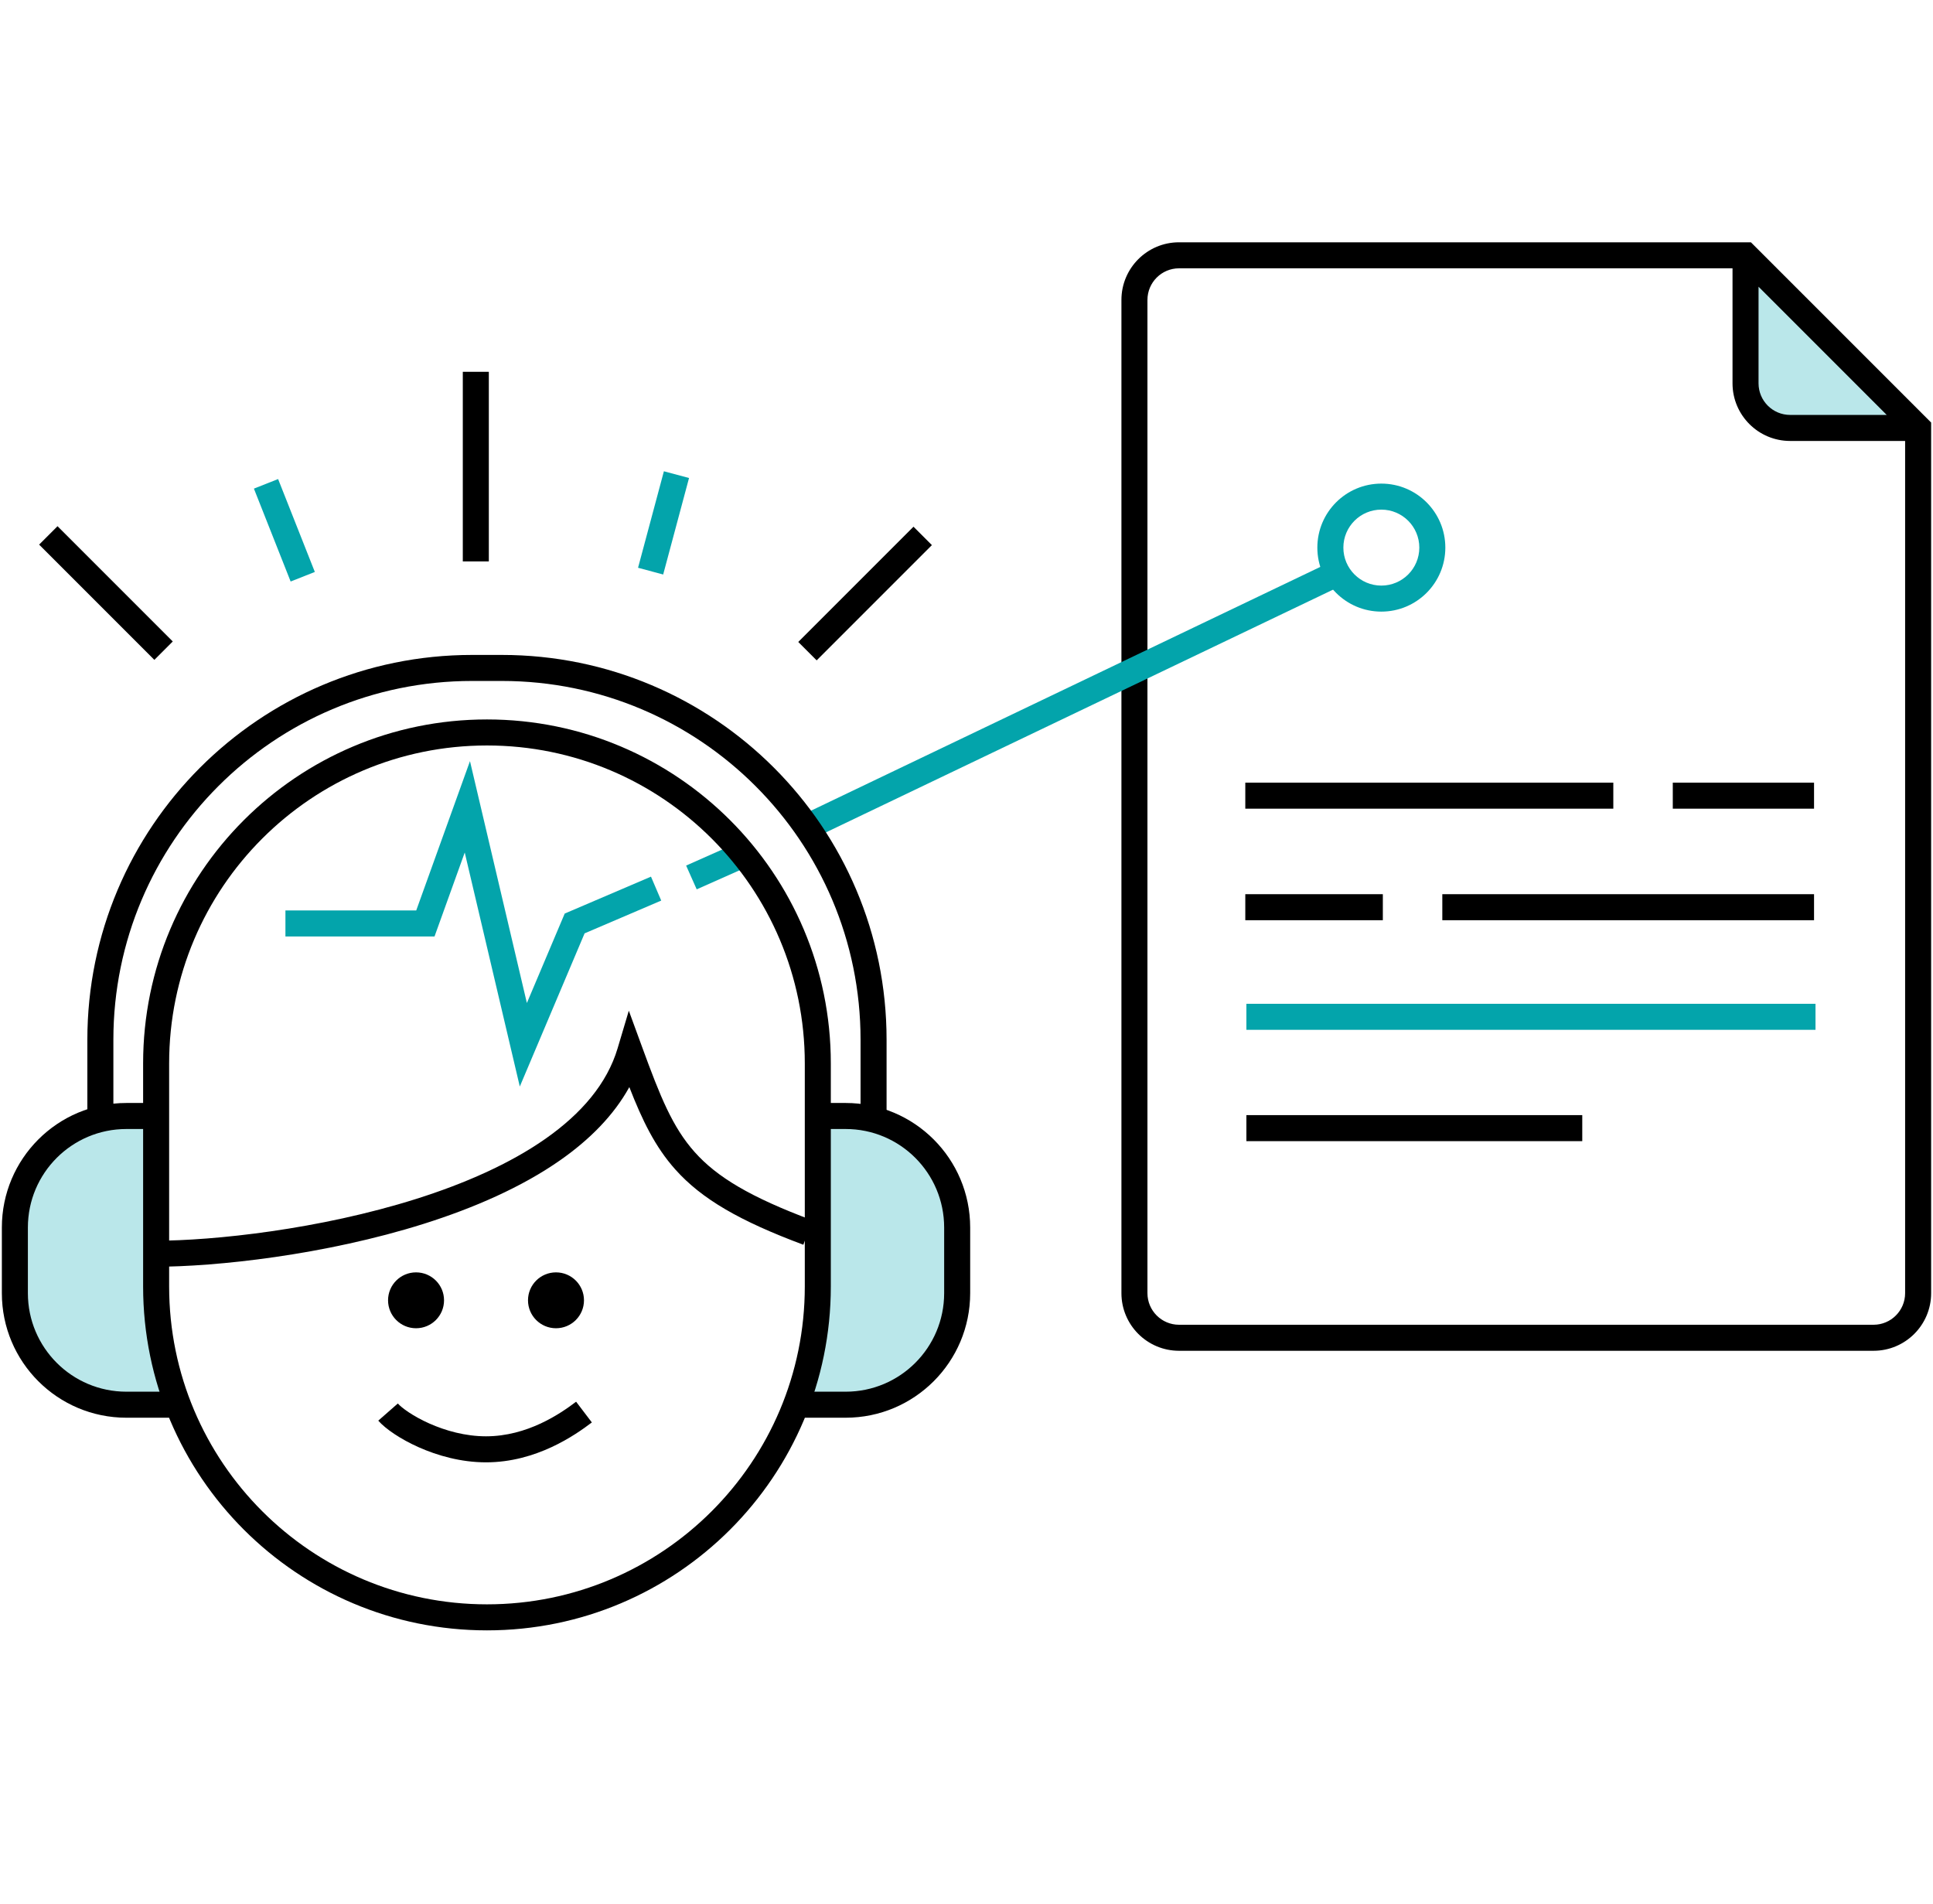 <svg width="520" height="512" viewBox="0 0 520 512" fill="none" xmlns="http://www.w3.org/2000/svg">
<path d="M469.569 68.667V103.098C469.569 109.725 474.941 115.098 481.569 115.098H516L469.569 68.667Z" fill="#BAE7EA"/>
<path fill-rule="evenodd" clip-rule="evenodd" d="M317.177 72.167C312.482 72.167 308.677 75.972 308.677 80.667V347.804C308.677 352.498 312.482 356.304 317.176 356.304H504C508.694 356.304 512.5 352.498 512.5 347.804V118.598H481.569C473.008 118.598 466.069 111.658 466.069 103.098V72.167H317.177ZM473.069 77.116L507.55 111.598H481.569C476.874 111.598 473.069 107.792 473.069 103.098V77.116ZM301.677 80.667C301.677 72.106 308.616 65.167 317.177 65.167H471.018L519.5 113.648V347.804C519.5 356.364 512.56 363.304 504 363.304H317.176C308.616 363.304 301.677 356.364 301.677 347.804V80.667Z" fill="black"/>
<path fill-rule="evenodd" clip-rule="evenodd" d="M434 217.5H335V210.5H434V217.5Z" fill="black"/>
<path fill-rule="evenodd" clip-rule="evenodd" d="M488 217.5L450 217.5L450 210.5L488 210.5L488 217.5Z" fill="black"/>
<path fill-rule="evenodd" clip-rule="evenodd" d="M488.392 276.979L335.294 276.979L335.294 269.979L488.392 269.979L488.392 276.979Z" fill="#03A4AB"/>
<path fill-rule="evenodd" clip-rule="evenodd" d="M488 247.5L388 247.5L388 240.5L488 240.5L488 247.5Z" fill="black"/>
<path fill-rule="evenodd" clip-rule="evenodd" d="M372 247.5L335 247.5L335 240.5L372 240.5L372 247.5Z" fill="black"/>
<path fill-rule="evenodd" clip-rule="evenodd" d="M425.647 306.921L335.294 306.921L335.294 299.921L425.647 299.921L425.647 306.921Z" fill="black"/>
<path fill-rule="evenodd" clip-rule="evenodd" d="M131.5 100L131.5 151L124.5 151L124.5 100L131.5 100Z" fill="black"/>
<path fill-rule="evenodd" clip-rule="evenodd" d="M185.358 128.564L178.403 154.518L171.642 152.706L178.596 126.752L185.358 128.564Z" fill="#03A4AB"/>
<path fill-rule="evenodd" clip-rule="evenodd" d="M250.692 146.61L219.692 177.61L214.742 172.66L245.742 141.66L250.692 146.61Z" fill="black"/>
<path fill-rule="evenodd" clip-rule="evenodd" d="M10.525 146.475L41.525 177.475L46.475 172.525L15.475 141.525L10.525 146.475Z" fill="black"/>
<path fill-rule="evenodd" clip-rule="evenodd" d="M68.305 131.418L78.186 156.405L84.695 153.831L74.814 128.844L68.305 131.418Z" fill="#03A4AB"/>
<path fill-rule="evenodd" clip-rule="evenodd" d="M126.429 204.711L141.737 269.766L151.914 245.709L175.123 235.782L177.876 242.218L157.262 251.036L139.832 292.234L125.021 229.289L116.891 251.873H76.784V244.873H111.971L126.429 204.711Z" fill="#03A4AB"/>
<path fill-rule="evenodd" clip-rule="evenodd" d="M371.597 137.069C365.956 137.069 361.382 141.642 361.382 147.284C361.382 152.925 365.956 157.499 371.597 157.499C377.239 157.499 381.812 152.925 381.812 147.284C381.812 141.642 377.239 137.069 371.597 137.069ZM354.382 147.284C354.382 137.776 362.09 130.069 371.597 130.069C381.105 130.069 388.812 137.776 388.812 147.284C388.812 156.791 381.105 164.499 371.597 164.499C362.09 164.499 354.382 156.791 354.382 147.284Z" fill="#03A4AB"/>
<path fill-rule="evenodd" clip-rule="evenodd" d="M356.489 151.843L359.511 158.157L219.511 225.157L216.489 218.843L356.489 151.843ZM184.578 232.802L198.078 226.802L200.921 233.198L187.421 239.198L184.578 232.802Z" fill="#03A4AB"/>
<path fill-rule="evenodd" clip-rule="evenodd" d="M23.5 279.649C23.5 222.488 69.838 176.149 127 176.149H135C192.161 176.149 238.5 222.488 238.5 279.649V300.891H231.5V279.649C231.5 226.354 188.295 183.149 135 183.149H127C73.704 183.149 30.5 226.354 30.5 279.649V300.891H23.5V279.649Z" fill="black"/>
<path d="M41.647 300H34C17.431 300 4 313.431 4 330V347.652C4 364.221 17.431 377.652 34 377.652H45.412C45.412 377.652 41.647 368.345 41.647 350.845V300Z" fill="#BAE7EA"/>
<path fill-rule="evenodd" clip-rule="evenodd" d="M0.5 330.155C0.5 311.653 15.498 296.655 34 296.655H41.647V303.655H34C19.364 303.655 7.5 315.519 7.5 330.155V347.807C7.5 362.443 19.364 374.307 34 374.307H46.667V381.307H34C15.498 381.307 0.5 366.309 0.5 347.807V330.155Z" fill="black"/>
<path d="M219.843 300.155H227.49C244.059 300.155 257.49 313.586 257.49 330.155V347.807C257.49 364.376 244.059 377.807 227.49 377.807H216.078C216.078 377.807 219.843 368.5 219.843 351V300.155Z" fill="#BAE7EA"/>
<path fill-rule="evenodd" clip-rule="evenodd" d="M260.99 330.155C260.99 311.653 245.992 296.655 227.49 296.655H219.843V303.655H227.49C242.126 303.655 253.99 315.519 253.99 330.155V347.807C253.99 362.443 242.126 374.307 227.49 374.307H216.078V381.307H227.49C245.992 381.307 260.99 366.309 260.99 347.807V330.155Z" fill="black"/>
<path fill-rule="evenodd" clip-rule="evenodd" d="M38.5 286C38.5 234.914 79.914 193.5 131 193.5C182.086 193.5 223.5 234.914 223.5 286V346C223.5 397.086 182.086 438.5 131 438.5C79.914 438.5 38.5 397.086 38.5 346V286ZM131 200.5C83.78 200.5 45.5 238.78 45.5 286V346C45.5 393.22 83.78 431.5 131 431.5C178.22 431.5 216.5 393.22 216.5 346V286C216.5 238.78 178.22 200.5 131 200.5Z" fill="black"/>
<path fill-rule="evenodd" clip-rule="evenodd" d="M159.216 382.574C154.711 386 144.258 393.307 130.745 393.307C123.986 393.307 117.64 391.479 112.63 389.247C107.716 387.057 103.692 384.299 101.76 382.095L107.024 377.48C108.02 378.617 111.024 380.868 115.479 382.853C119.839 384.796 125.206 386.307 130.745 386.307C141.828 386.307 150.7 380.256 154.979 377.002L159.216 382.574Z" fill="black"/>
<path d="M119.451 349.729C119.451 353.879 116.08 357.243 111.922 357.243C107.763 357.243 104.392 353.879 104.392 349.729C104.392 345.578 107.763 342.214 111.922 342.214C116.08 342.214 119.451 345.578 119.451 349.729Z" fill="black"/>
<path d="M157.098 349.729C157.098 353.879 153.727 357.243 149.569 357.243C145.41 357.243 142.039 353.879 142.039 349.729C142.039 345.578 145.41 342.214 149.569 342.214C153.727 342.214 157.098 345.578 157.098 349.729Z" fill="black"/>
<path fill-rule="evenodd" clip-rule="evenodd" d="M169.16 271.839L172.787 281.744C177.576 294.826 180.879 303.153 186.901 309.889C192.872 316.568 201.813 321.976 218.557 328.224L216.11 334.783C199.021 328.405 188.795 322.51 181.682 314.554C176.215 308.438 172.764 301.28 169.298 292.386C165.059 300.059 158.555 306.536 150.808 311.974C140.368 319.303 127.444 324.908 114.068 329.133C87.328 337.578 58.13 340.704 41.647 340.704V333.704C57.505 333.704 85.983 330.662 111.96 322.458C124.941 318.358 137.136 313.019 146.787 306.245C156.439 299.469 163.32 291.423 166.146 281.947L169.16 271.839Z" fill="black"/>
</svg>
